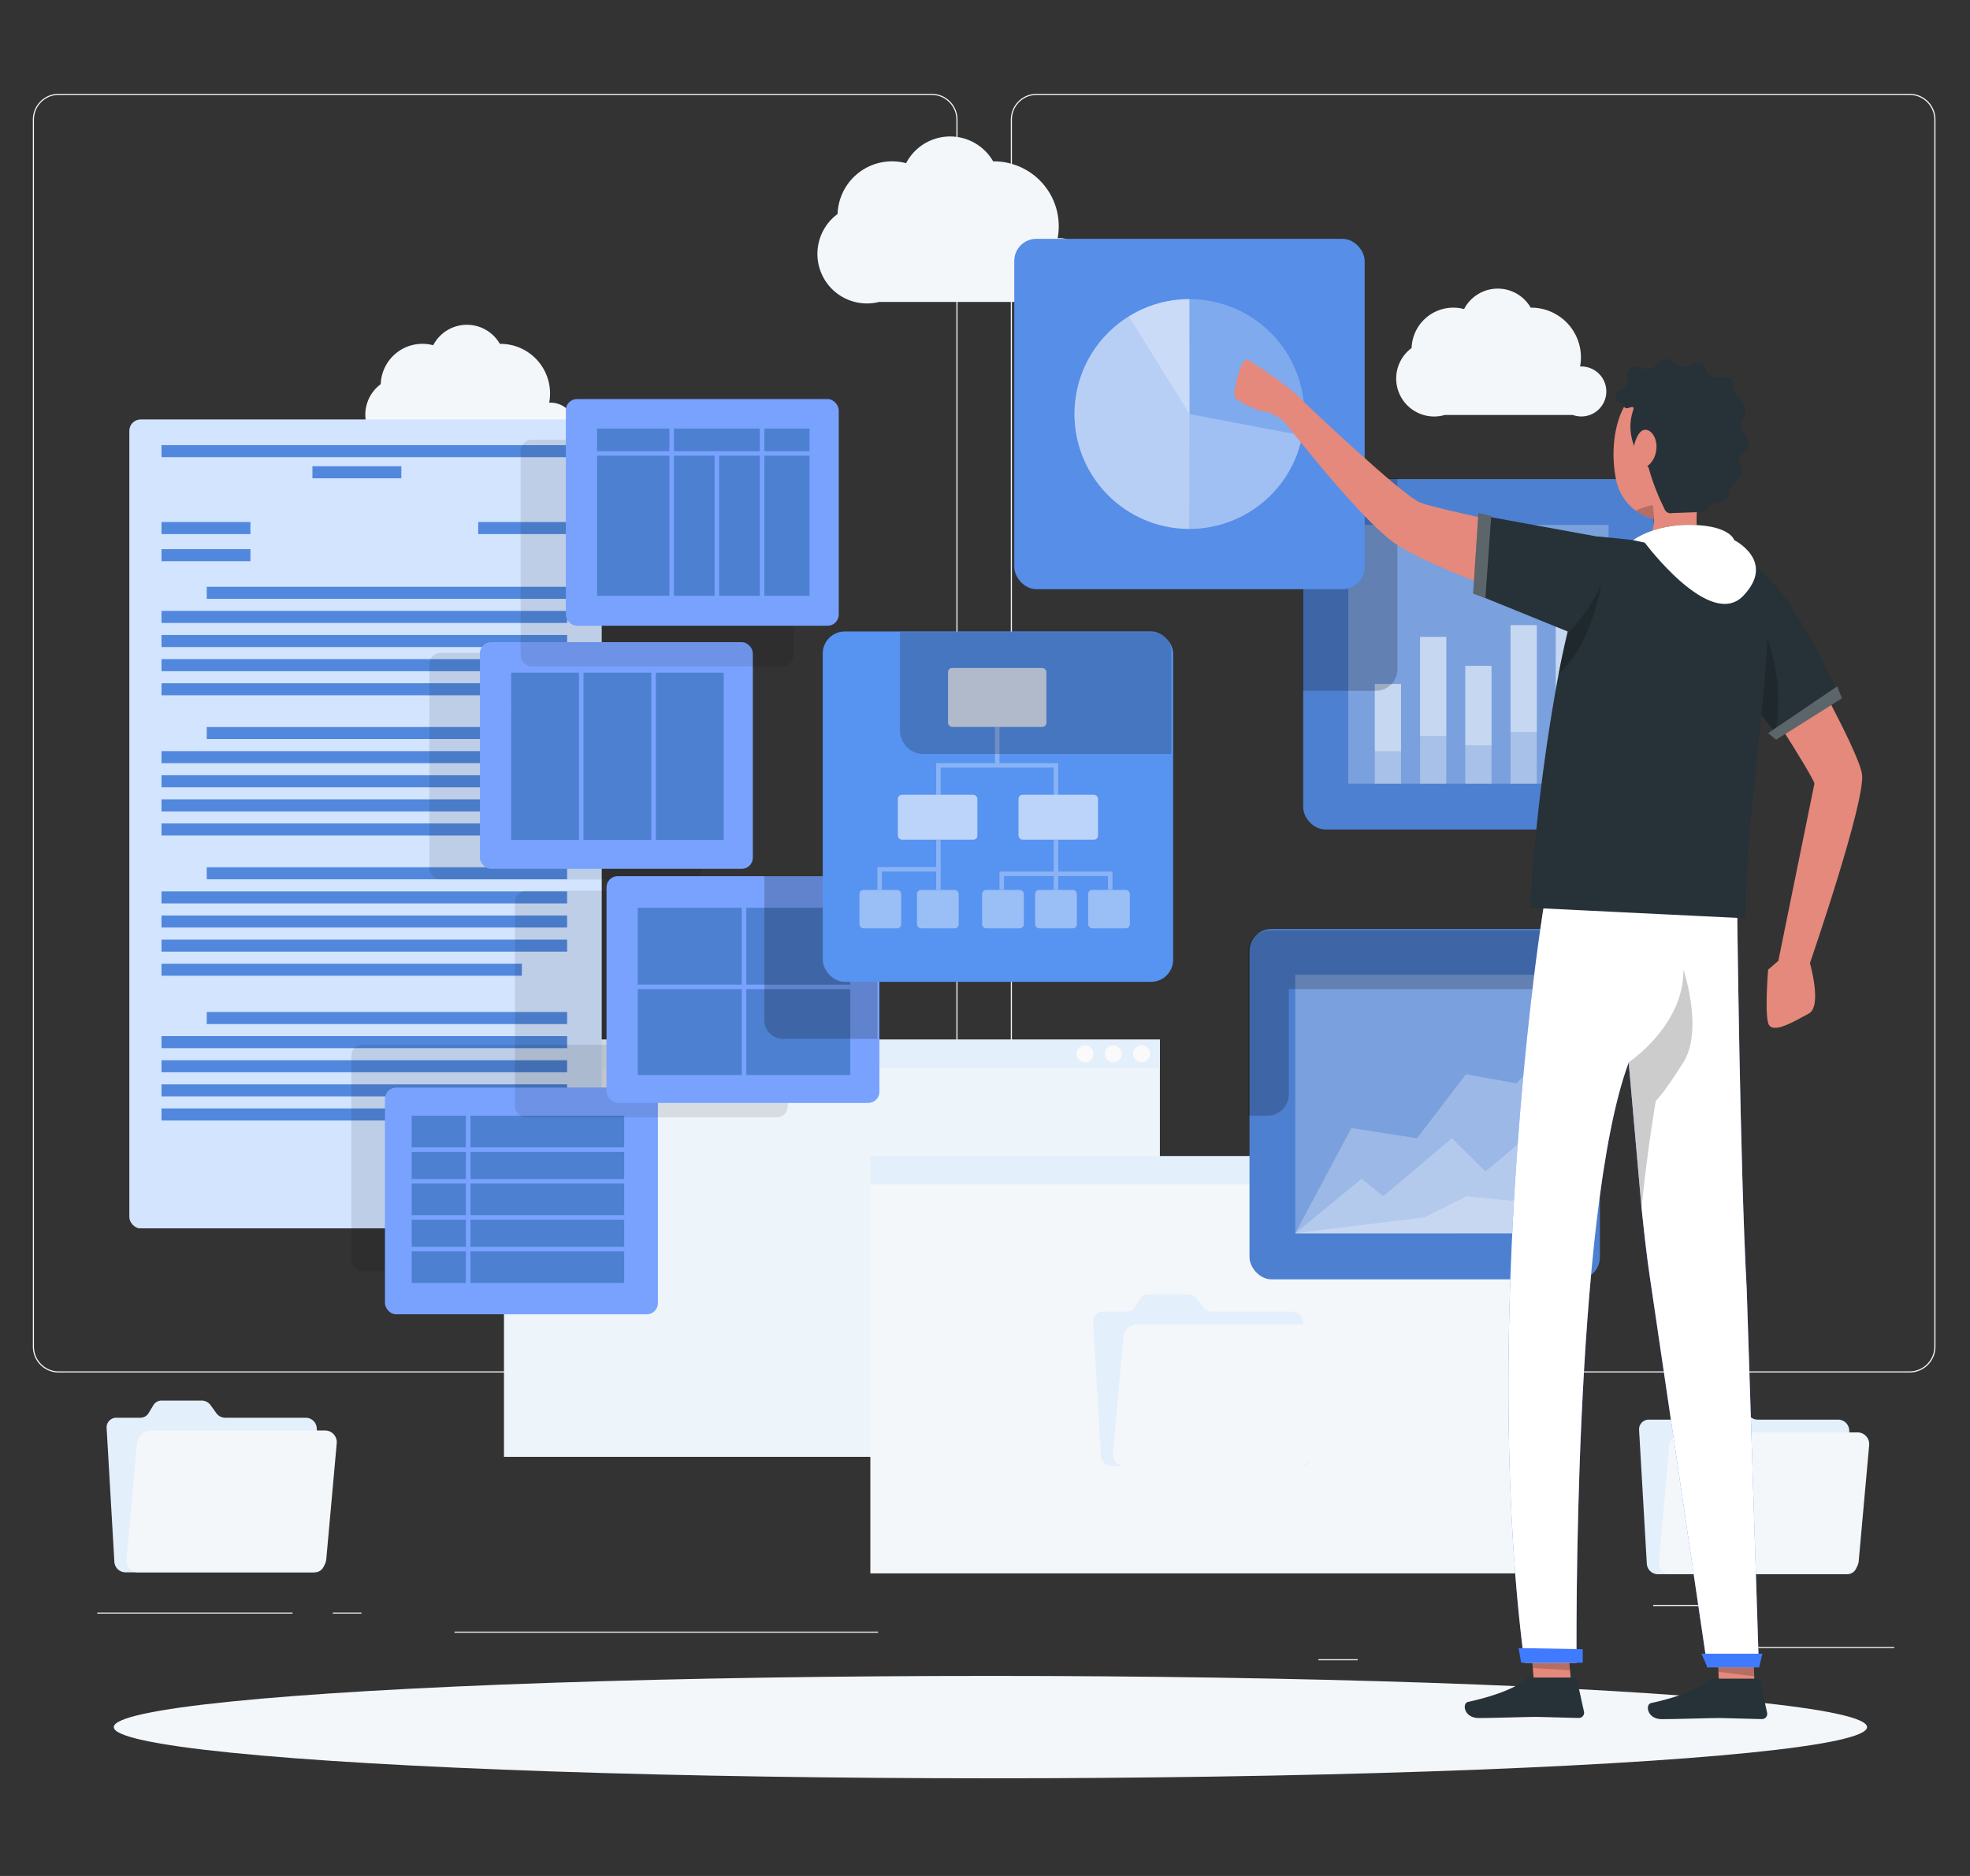<svg xmlns="http://www.w3.org/2000/svg" xmlns:xlink="http://www.w3.org/1999/xlink" width="420" height="400" xmlns:v="https://vecta.io/nano"><rect width="100%" height="100%" fill="#333333" stroke="none"/><style><![CDATA[.B{fill:#fff}.C{opacity:.25}.D{opacity:.2}.E{fill:#263238}.F{fill:#f4f7fa}.G{fill:#407bff}.H{opacity:.35}.I{fill:#e4897b}.J{fill:#e3effa}.K{opacity:.3}.L{fill:#4d80d1}.M{opacity:.4}]]></style><g stroke="#707070" opacity="0" class="B"><path stroke="none" d="M0 0h420v400H0z"/><path fill="none" d="M.5.5h419v399H.5z"/></g><path d="M371.924 351.156h31.928v.241h-31.928zm-90.854 2.616h8.38v.241h-8.38zm71.389-11.567h18.5v.241h-18.5zm-331.721 1.62h41.636v.241H20.738zm50.219 0h6.105v.241h-6.105zm25.945 4.07h90.299v.241H96.902z" fill="#ebebeb"/><path d="M198.64 292.647H12.502a5.51 5.51 0 0 1-5.5-5.5V25.501a5.51 5.51 0 0 1 5.5-5.5H198.64a5.51 5.51 0 0 1 5.5 5.5v261.646a5.51 5.51 0 0 1-5.5 5.5zM12.502 20.241c-2.904.003-5.258 2.356-5.261 5.26v261.646a5.27 5.27 0 0 0 5.261 5.261H198.64c2.904-.003 5.257-2.357 5.26-5.261V25.501c-.003-2.904-2.356-5.257-5.26-5.26zm394.636 272.406H221.001a5.51 5.51 0 0 1-5.5-5.5V25.501a5.51 5.51 0 0 1 5.5-5.5h186.137a5.51 5.51 0 0 1 5.5 5.5v261.646a5.51 5.51 0 0 1-5.5 5.5zM221.001 20.241c-2.904.003-5.257 2.356-5.26 5.26v261.646c.003 2.904 2.356 5.258 5.26 5.261h186.137a5.27 5.27 0 0 0 5.257-5.261V25.501a5.27 5.27 0 0 0-5.262-5.26z" class="F"/><path fill="#edf4fa" d="M107.448 221.678h139.838v88.952H107.448z"/><path d="M107.448 221.678h139.838v6.028H107.448z" class="J"/><g fill="#fafafa"><circle cx="243.391" cy="224.692" r="1.816"/><circle cx="237.357" cy="224.692" r="1.816"/><circle cx="231.322" cy="224.692" r="1.816"/></g><path d="M185.558 246.532h139.838v88.952H185.558z" class="F"/><path d="M185.558 246.532h139.838v6.028H185.558z" class="J"/><g fill="#fafafa"><path d="M323.317 249.546c-.001 1.003-.813 1.815-1.816 1.815s-1.815-.812-1.816-1.815.811-1.816 1.814-1.817c.482-.001.945.191 1.286.532s.533.803.532 1.285z"/><use xlink:href="#B"/><use xlink:href="#B" x="-6.031"/></g><g class="F"><path d="M225.837 50.78c-.12 0-.235.013-.353.018a13.83 13.83 0 0 0-13.64-16.392h-.106a10.58 10.58 0 0 0-18.557.389c-3.423-.915-7.076-.219-9.921 1.892s-4.572 5.405-4.689 8.946c-4.064 2.994-5.442 8.444-3.29 13.01s7.234 6.97 12.13 5.739h36.334c2.617.827 5.475.041 7.3-2.009s2.275-4.98 1.151-7.483-3.615-4.113-6.359-4.11z"/><use xlink:href="#C"/><use xlink:href="#C" x="-219.78" y="7.711"/></g><path d="M46.113 301.307L44.9 299.62a2.35 2.35 0 0 0-1.888-.988H34.47c-.724-.006-1.398.369-1.774.988l-1.017 1.687c-.376.619-1.05.994-1.774.988h-5.1a2.06 2.06 0 0 0-2.072 2.218l1.65 28.524a2.37 2.37 0 0 0 2.328 2.219h40.4c.577.004 1.129-.233 1.523-.655s.593-.989.549-1.564l-1.65-28.524a2.37 2.37 0 0 0-2.328-2.218h-17.2c-.753-.007-1.456-.374-1.892-.988z" class="J"/><path d="M69.241 305.013H32.234c-1.569.023-2.874 1.211-3.043 2.771l-2.226 24.7a2.5 2.5 0 0 0 2.545 2.771h37.007c1.568-.023 2.874-1.212 3.043-2.771l2.225-24.7a2.5 2.5 0 0 0-2.544-2.771z" class="F"/><path d="M372.826 301.711l-1.213-1.687c-.435-.612-1.136-.98-1.887-.988h-8.54c-.724-.006-1.398.369-1.774.988l-1.017 1.687c-.376.619-1.05.994-1.774.988h-5.1a2.06 2.06 0 0 0-2.072 2.218l1.649 28.524c.08 1.233 1.093 2.199 2.329 2.219h40.4c.577.004 1.13-.233 1.523-.655s.593-.989.55-1.564l-1.65-28.524a2.37 2.37 0 0 0-2.329-2.218h-17.2a2.35 2.35 0 0 1-1.895-.988z" class="J"/><path d="M395.955 305.419h-37.008a3.11 3.11 0 0 0-3.043 2.771l-2.225 24.7a2.5 2.5 0 0 0 2.544 2.771h37.005a3.11 3.11 0 0 0 3.043-2.771l2.225-24.7a2.5 2.5 0 0 0-2.541-2.771z" class="F"/><path d="M256.439 278.667l-1.213-1.687c-.435-.612-1.136-.98-1.887-.988h-8.542c-.724-.006-1.398.369-1.774.988l-1.017 1.687c-.376.619-1.05.994-1.774.988h-5.1a2.06 2.06 0 0 0-2.072 2.218l1.65 28.524a2.37 2.37 0 0 0 2.328 2.219h40.4a2.06 2.06 0 0 0 2.072-2.219l-1.65-28.524a2.37 2.37 0 0 0-2.329-2.218h-17.2a2.35 2.35 0 0 1-1.892-.988z" class="J"/><g class="F"><path d="M279.564 282.373h-37.007a3.11 3.11 0 0 0-3.044 2.771l-2.225 24.7a2.5 2.5 0 0 0 2.545 2.771h37.008c1.568-.023 2.874-1.212 3.043-2.771l2.225-24.7a2.5 2.5 0 0 0-2.545-2.771z"/><ellipse cx="211.158" cy="368.26" rx="186.899" ry="10.915"/></g><g fill="#d4e5ff"><rect width="100.66" height="172.446" rx="2.372" x="27.598" y="89.463"/><rect width="100.66" height="172.446" rx="2.372" opacity=".7" x="27.598" y="89.463"/></g><g fill="#5188de"><path d="M34.433 111.308h18.958v2.571H34.433zm0 5.784h18.958v2.571H34.433zm67.519-5.784h18.958v2.571h-18.958zM66.607 99.41h18.958v2.571H66.607zm-32.174-4.498h86.477v2.57H34.433zm9.646 30.204h76.831v2.571H44.079z"/><use xlink:href="#D"/><path d="M34.433 135.398h86.477v2.57H34.433z"/><use xlink:href="#D" y="10.282"/><path d="M34.433 145.68h76.831v2.571H34.433zm9.646 9.337h76.831v2.571H44.079zm-9.646 5.141h86.477v2.57H34.433z"/><use xlink:href="#D" y="35.042"/><use xlink:href="#D" y="40.183"/><path d="M34.433 175.581h76.831v2.57H34.433zm9.646 9.337h76.831v2.57H44.079z"/><use xlink:href="#D" y="59.802"/><use xlink:href="#D" y="64.943"/><path d="M34.433 200.341h86.477v2.57H34.433zm0 5.141h76.831v2.571H34.433zm9.646 10.302h76.831v2.571H44.079z"/><use xlink:href="#D" y="90.668"/><path d="M34.433 226.066h86.477v2.57H34.433z"/><use xlink:href="#D" y="100.95"/><path d="M34.433 236.348h76.831v2.571H34.433zm67.519 14.821h18.958v2.57h-18.958z"/></g><rect width="58.169" height="48.325" rx="2.369" opacity=".1" x="74.909" y="222.764"/><rect width="58.169" height="48.325" rx="2.369" x="82.083" y="231.91" class="G"/><rect width="58.169" height="48.325" rx="2.369" x="82.083" y="231.91" class="B K"/><path d="M87.773 260.068H99.34v5.784H87.773zm12.531 0h32.774v5.784h-32.774zm-12.531-7.712H99.34v6.748H87.773zm0-6.747H99.34v5.784H87.773zm12.531 6.747h32.774v6.748h-32.774zm0 14.459h32.774v6.748h-32.774zm0-21.206h32.774v5.784h-32.774zm-12.531 21.206H99.34v6.748H87.773zm0-28.918H99.34v6.748H87.773zm12.531 0h32.774v6.748h-32.774z" class="L"/><rect width="58.169" height="48.325" rx="2.369" opacity=".1" x="91.556" y="139.209"/><rect width="58.169" height="48.325" rx="2.369" x="102.326" y="136.925" class="G"/><rect width="58.169" height="48.325" rx="2.369" x="102.326" y="136.925" class="B K"/><g class="L"><path d="M139.825 143.431h14.459v6.748h-14.459zm-15.423 0h14.459v6.748h-14.459z"/><path d="M124.402 150.179h14.459v28.918h-14.459zm15.423 0h14.459v28.918h-14.459zm-30.846-6.748h14.459v6.748h-14.459z"/><path d="M108.979 150.179h14.459v28.918h-14.459z"/></g><rect width="58.169" height="48.325" rx="2.369" opacity=".1" x="109.777" y="189.926"/><rect width="58.169" height="48.325" rx="2.369" x="129.316" y="186.827" class="G"/><rect width="58.169" height="48.325" rx="2.369" x="129.316" y="186.827" class="B K"/><path d="M159.105 193.556h22.171v16.387h-22.171zm-23.135 0h22.171v16.387H135.97zm0 17.351h22.171v18.315H135.97zm23.135 0h22.171v18.315h-22.171z" class="L"/><path d="M187.06 189.108v32.4h-19.984a4 4 0 0 1-4.116-4.3v-30.4h22.238c1.262 0 1.862 1.041 1.862 2.3z" class="D"/><rect width="58.169" height="48.325" rx="2.369" opacity=".1" x="110.995" y="93.775"/><rect width="58.169" height="48.325" rx="2.369" x="120.641" y="85.094" class="G"/><rect width="58.169" height="48.325" rx="2.369" x="120.641" y="85.094" class="B K"/><g class="L"><path d="M143.681 91.377h18.315v4.82h-18.315zm0 5.784h8.676v29.882h-8.676zm19.279-5.784h9.639v4.82h-9.639zm0 5.784h9.639v29.882h-9.639zm-9.639 0h8.676v29.882h-8.676zm-26.027 0h15.423v29.882h-15.423zm0-5.784h15.423v4.82h-15.423z"/><rect width="74.706" height="74.706" rx="4.706" x="266.39" y="198.081"/></g><g class="B"><path d="M276.15 207.841h55.501v55.186H276.15z" class="C"/><path d="M276.15 262.961l14.131-11.618 4.62 3.72 14.626-12.358 7.186 7.075 14.934-12.525v25.705z" class="C"/><path d="M276.15 262.96l11.963-22.443 13.979 2.183 10.442-13.648 10.764 1.932 8.354-8.35v40.325z" class="C"/><path d="M276.15 262.96l27.593-3.407 8.951-4.482 9.639.972 9.318-4.65v11.567z" class="C"/></g><path d="M333.579 198.376v7.75c-.13 2.614-2.242 4.693-4.858 4.781h-53.942v22.634a4.6 4.6 0 0 1-4.781 4.357h-3.895v-35.281c0-2.506 2.313-4.241 4.82-4.241z" class="D"/><rect width="74.706" height="74.706" rx="4.706" fill="#5793f0" x="175.406" y="134.643"/><g class="B"><rect width="20.966" height="12.564" rx=".871" opacity=".8" x="202.121" y="142.434"/><rect width="16.956" height="9.591" rx=".871" opacity=".6" x="191.417" y="169.458"/><rect width="16.956" height="9.591" rx=".871" opacity=".6" x="217.144" y="169.458"/><rect width="8.9" height="8.192" rx=".871" x="209.382" y="189.753" class="M"/><rect width="8.9" height="8.192" rx=".871" x="220.685" y="189.753" class="M"/><rect width="8.9" height="8.192" rx=".871" x="231.988" y="189.753" class="M"/><rect width="8.9" height="8.192" rx=".871" x="183.228" y="189.753" class="M"/><rect width="8.9" height="8.192" rx=".871" x="195.496" y="189.753" class="M"/><path d="M224.653 169.457h.964v-6.748H213.09v-7.711h-.964v7.712H199.59v6.748h.964v-5.784h24.1zm-25.063 15.424h-12.531v4.82h.964v-3.856h11.567v3.852h.964v-10.6h-.964zm26.027.964v-6.748h-.964v6.748h-11.567v3.852h.964v-2.892h10.6v2.892h.964v-2.892h10.6v2.892h.964v-3.856z" class="K"/></g><path d="M249.716 139.18v21.6h-52.95a5.06 5.06 0 0 1-4.887-4.78v-21.245h53.7a4.12 4.12 0 0 1 4.137 4.425z" class="D"/><rect width="74.706" height="74.706" rx="4.706" x="277.842" y="102.16" class="L"/><g class="B"><path d="M287.444 111.92h55.501v55.186h-55.501z" class="C"/><path d="M293.109 145.844h5.589v14.33h-5.589z" class="H"/><path d="M293.109 145.844h5.589v21.262h-5.589zm9.646-10.045h5.589V156.9h-5.589z" class="H"/><path d="M302.755 135.799h5.589v31.307h-5.589zm9.645 6.178h5.589v16.937H312.4z" class="H"/><path d="M312.4 141.977h5.589v25.129H312.4zm9.646-8.676h5.589v22.784h-5.589z" class="H"/><path d="M322.046 133.301h5.589v33.805h-5.589zm9.645-13.254h5.589v31.717h-5.589z" class="H"/><path d="M331.691 120.047h5.589v47.059h-5.589z" class="H"/></g><path d="M297.913 101.981v40.871c-.065 2.509-2.147 4.492-4.656 4.434H277.67v-40.591c.067-2.57 2.13-4.639 4.7-4.714z" class="D"/><rect width="74.706" height="74.706" rx="4.706" fill="#568ee8" x="216.24" y="50.926"/><g class="B"><circle cx="24.498" cy="24.498" r="24.498" transform="matrix(.16 -.987 .987 .16 225.487 108.536)" class="C"/><path d="M253.593 88.279l24.067 4.577c-2.416 12.708-14.295 21.349-27.13 19.733s-22.201-12.932-21.391-25.842 11.518-22.967 24.454-22.966z" class="C"/><path d="M253.593 88.279l-.071 24.5c-13.531-.02-24.484-11.005-24.464-24.536s11.005-24.484 24.536-24.464z" class="C"/><path d="M253.592 88.279L240.68 67.46a24.5 24.5 0 0 1 12.833-3.679z" class="C"/></g><path d="M382.982 136.683s13.013 22.809 13.977 28.274-11.085 40.408-11.085 40.408 2.651 9.2-.241 10.745-7.945 4.678-8.672 2.027 0-11.394 0-11.394l2.173-1.86 7.692-37.776c.011-1.264-13.988-22.8-13.988-22.8zm-47.976 222.702l-7.818.819-.4-4.531-1.07-12.329 7.818-.829 1.186 13.621zm39.02-.994h-7.577l-.068-1.716-.01-.212-.385-10.989-.01-.222-.153-4.212h7.586z" class="I"/><path d="M333.541 342.515l1.186 13.621-7.933-.463-1.07-12.329zm40.437 14.912h-.01l-7.586-.964h-.01l-.4-10.6h.01l7.6.607.385 10.628z" class="D"/><path d="M391.686 147.605l-13.042 8.868-.251-.318-7.913-10.315-4.849-6.324 7.162-19.472c8.26 3.143 18.893 27.561 18.893 27.561z" class="E"/><path d="M378.393 156.155l-7.914-10.314 6.352-9.746s3.885 10.064 1.562 20.06z" class="D"/><g class="E"><use xlink:href="#E"/><use xlink:href="#E" x="-39.04" y="-0.241"/></g><use xlink:href="#F" class="G"/><use xlink:href="#F" opacity=".6" class="B"/><path d="M344.67 102.821c.606 2.438 2.049 4.585 4.077 6.067.435.317.894.6 1.372.847a9.5 9.5 0 0 0 11.343-1.8c3.8-3.835 3.7-8.261 4.124-15.756a10.28 10.28 0 0 0-14.181-10.252c-7.353 2.995-8.36 14.146-6.735 20.894z" class="I"/><path d="M348.746 108.888c.435.317.894.6 1.372.847a9.55 9.55 0 0 0 8.209.363c-.335-.902-.785-1.757-1.339-2.544a14.8 14.8 0 0 0-8.242 1.334z" class="D"/><path d="M363.828 118.608c-3.692 3.355-12.737 2.114-12.737 2.114s-5.646-1.545-4.46-3.309c3.326-.549 4.935-2.1 5.6-4.087.364-1.232.478-2.524.337-3.8a19.96 19.96 0 0 0-.28-2.121l11.182-8.28c-1.464 5.468-3.257 15.522.358 19.483z" class="I"/><path d="M348.258 86.932c.081.211-.115.643-.254 1.139-.269.963-.406 1.957-.408 2.957.074 3.29 1.473 6.412 3.879 8.657a47.48 47.48 0 0 0 3.374 8.776 1.37 1.37 0 0 0 1.637.932l6.531-.228a1.3 1.3 0 0 0 1.055-.366 2.71 2.71 0 0 0 .239-.585c.592-1.411 3.08-.742 3.938-2.01.245-.571.415-1.171.505-1.786.537-1.564 2.754-2.379 2.673-4.031-.047-.959-.924-1.833-.659-2.757.26-.906 1.447-1.215 1.89-2.045.454-.848-.02-1.882-.531-2.7a3.52 3.52 0 0 1-.828-2.671 6.11 6.11 0 0 1 .5-1.025c.633-1.332.376-2.917-.647-3.98a5.72 5.72 0 0 1-1.2-1.239c-.442-.845-.068-1.977-.605-2.766s-1.652-.816-2.6-.76-2.057.047-2.62-.712c-.4-.543-.387-1.326-.832-1.835-.629-.721-1.792-.52-2.681-.164s-1.885.81-2.755.41c-.6-.275-.966-.893-1.512-1.263a2.18 2.18 0 0 0-2.566.143c-.486.415-.778 1.042-1.324 1.373-.841.333-1.778.329-2.616-.011a2.48 2.48 0 0 0-2.513.412c-.813.984.066 2.687-.762 3.658-.475.557-1.336.63-1.851 1.152a1.49 1.49 0 0 0 .716 2.374c.29.061.665.075.772.352.044.115.024.245.058.362.108.372.632.4 1 .267.664-.224.928-.203.997-.03z" class="E"/><path d="M353.005 96.533a4.86 4.86 0 0 1-2.495 3.329c-1.527.648-2.528-1.5-2.308-3.757.208-2 1.243-4.808 2.876-4.437s2.456 2.849 1.927 4.865z" class="I"/><path d="M347.233 226.503l2.738 31.02c1.369-13.331 3.046-22.836 3.046-22.836s1.571-1.292 5.89-8.184 0-19.761 0-19.761c.134 11.953-11.674 19.761-11.674 19.761z" class="D"/><g class="E"><path d="M372.137 195.801l-45.951-2.246a410.44 410.44 0 0 1 6.111-49.884 189.06 189.06 0 0 1 4.82-19.626c.995-3.276 2.163-6.497 3.5-9.649 0 0 28.562 2.362 34.384 6.863s-3.182 51.09-2.864 74.542z"/><use xlink:href="#G"/></g><use xlink:href="#G" class="B C"/><path d="M341.339 124.633s-2 13.042-9.042 19.038a189.06 189.06 0 0 1 4.82-19.626z" class="D"/><path d="M335.45 114.57s-28.541-5.837-32.556-7.366-25.224-21.818-25.224-21.818l-4.646 3.515s15.892 20.633 23.844 26.578 35.788 14.933 35.788 14.933z" class="I"/><path d="M341.408 114.57l-24.859-4.542-.642 17.177 18.579 7.551s11.714-11.754 6.922-20.186z" class="E"/><path d="M277.67 85.387c-2.289-2.607-10.623-8.25-11.828-8.732s-3 6.891-2.64 7.855 4.447 3.012 6.5 3.253 4.266 2.354 4.266 2.354z" class="I"/><path d="M315.195 109.403l2.732.625-1.246 17.491-2.611-.958z" class="E"/><path d="M315.195 109.403l2.732.625-1.246 17.491-2.611-.958z" class="B C"/><path d="M376.957 156.321l14.729-9.975 1.011 2.544-14.04 8.839z" class="E"/><path d="M376.957 156.321l14.729-9.975 1.011 2.544-14.04 8.839z" class="B C"/><path d="M323.759 351.402l.542 3.133h13.134v-2.892zm38.996 1.205l1.26 2.892h11.013l.723-2.892z" class="G"/><defs ><path id="B" d="M317.281 249.546c0 .735-.443 1.397-1.121 1.678s-1.46.125-1.979-.394-.674-1.301-.393-1.979.944-1.121 1.678-1.12c.482 0 .943.191 1.284.532s.532.803.531 1.284z"/><path id="C" d="M337.138 78.143l-.27.013a10.59 10.59 0 0 0-10.441-12.552h-.081a8.1 8.1 0 0 0-14.209.3c-2.621-.701-5.418-.167-7.596 1.45s-3.5 4.139-3.589 6.85c-3.152 2.329-4.182 6.581-2.445 10.094s5.74 5.277 9.504 4.187h27.324a5.33 5.33 0 0 0 6.691-7.132 5.33 5.33 0 0 0-4.891-3.21z"/><path id="D" d="M34.433 130.257h86.477v2.571H34.433z"/><path id="E" d="M365.399 357.935h9.206c.31.002.578.218.646.521l1.494 6.748a1.12 1.12 0 0 1-1.109 1.35l-8.888-.231c-2.3 0-9.254.241-12.435.241s-3.6-3.142-2.294-3.432c5.842-1.272 10.237-3.036 12.107-4.714a1.83 1.83 0 0 1 1.273-.483z"/><path id="F" d="M325.005 354.535h11.114s-.906-95.677 11.114-127.988l2.738 31c.588 5.717 1.166 10.627 1.716 14.367l12.329 83.588h10.979l-2.6-80.687c-1.436-25.709-2.053-82.22-2.111-87.04h-40.218c-3.827 20.24-13.638 101.212-5.061 166.76z"/><path id="G" d="M348.171 115.164s4.366-3.427 12.559-3.245 9 3.245 9 3.245 9 4.488 1.928 11.879-20.99-11.334-20.99-11.334z"/></defs></svg>